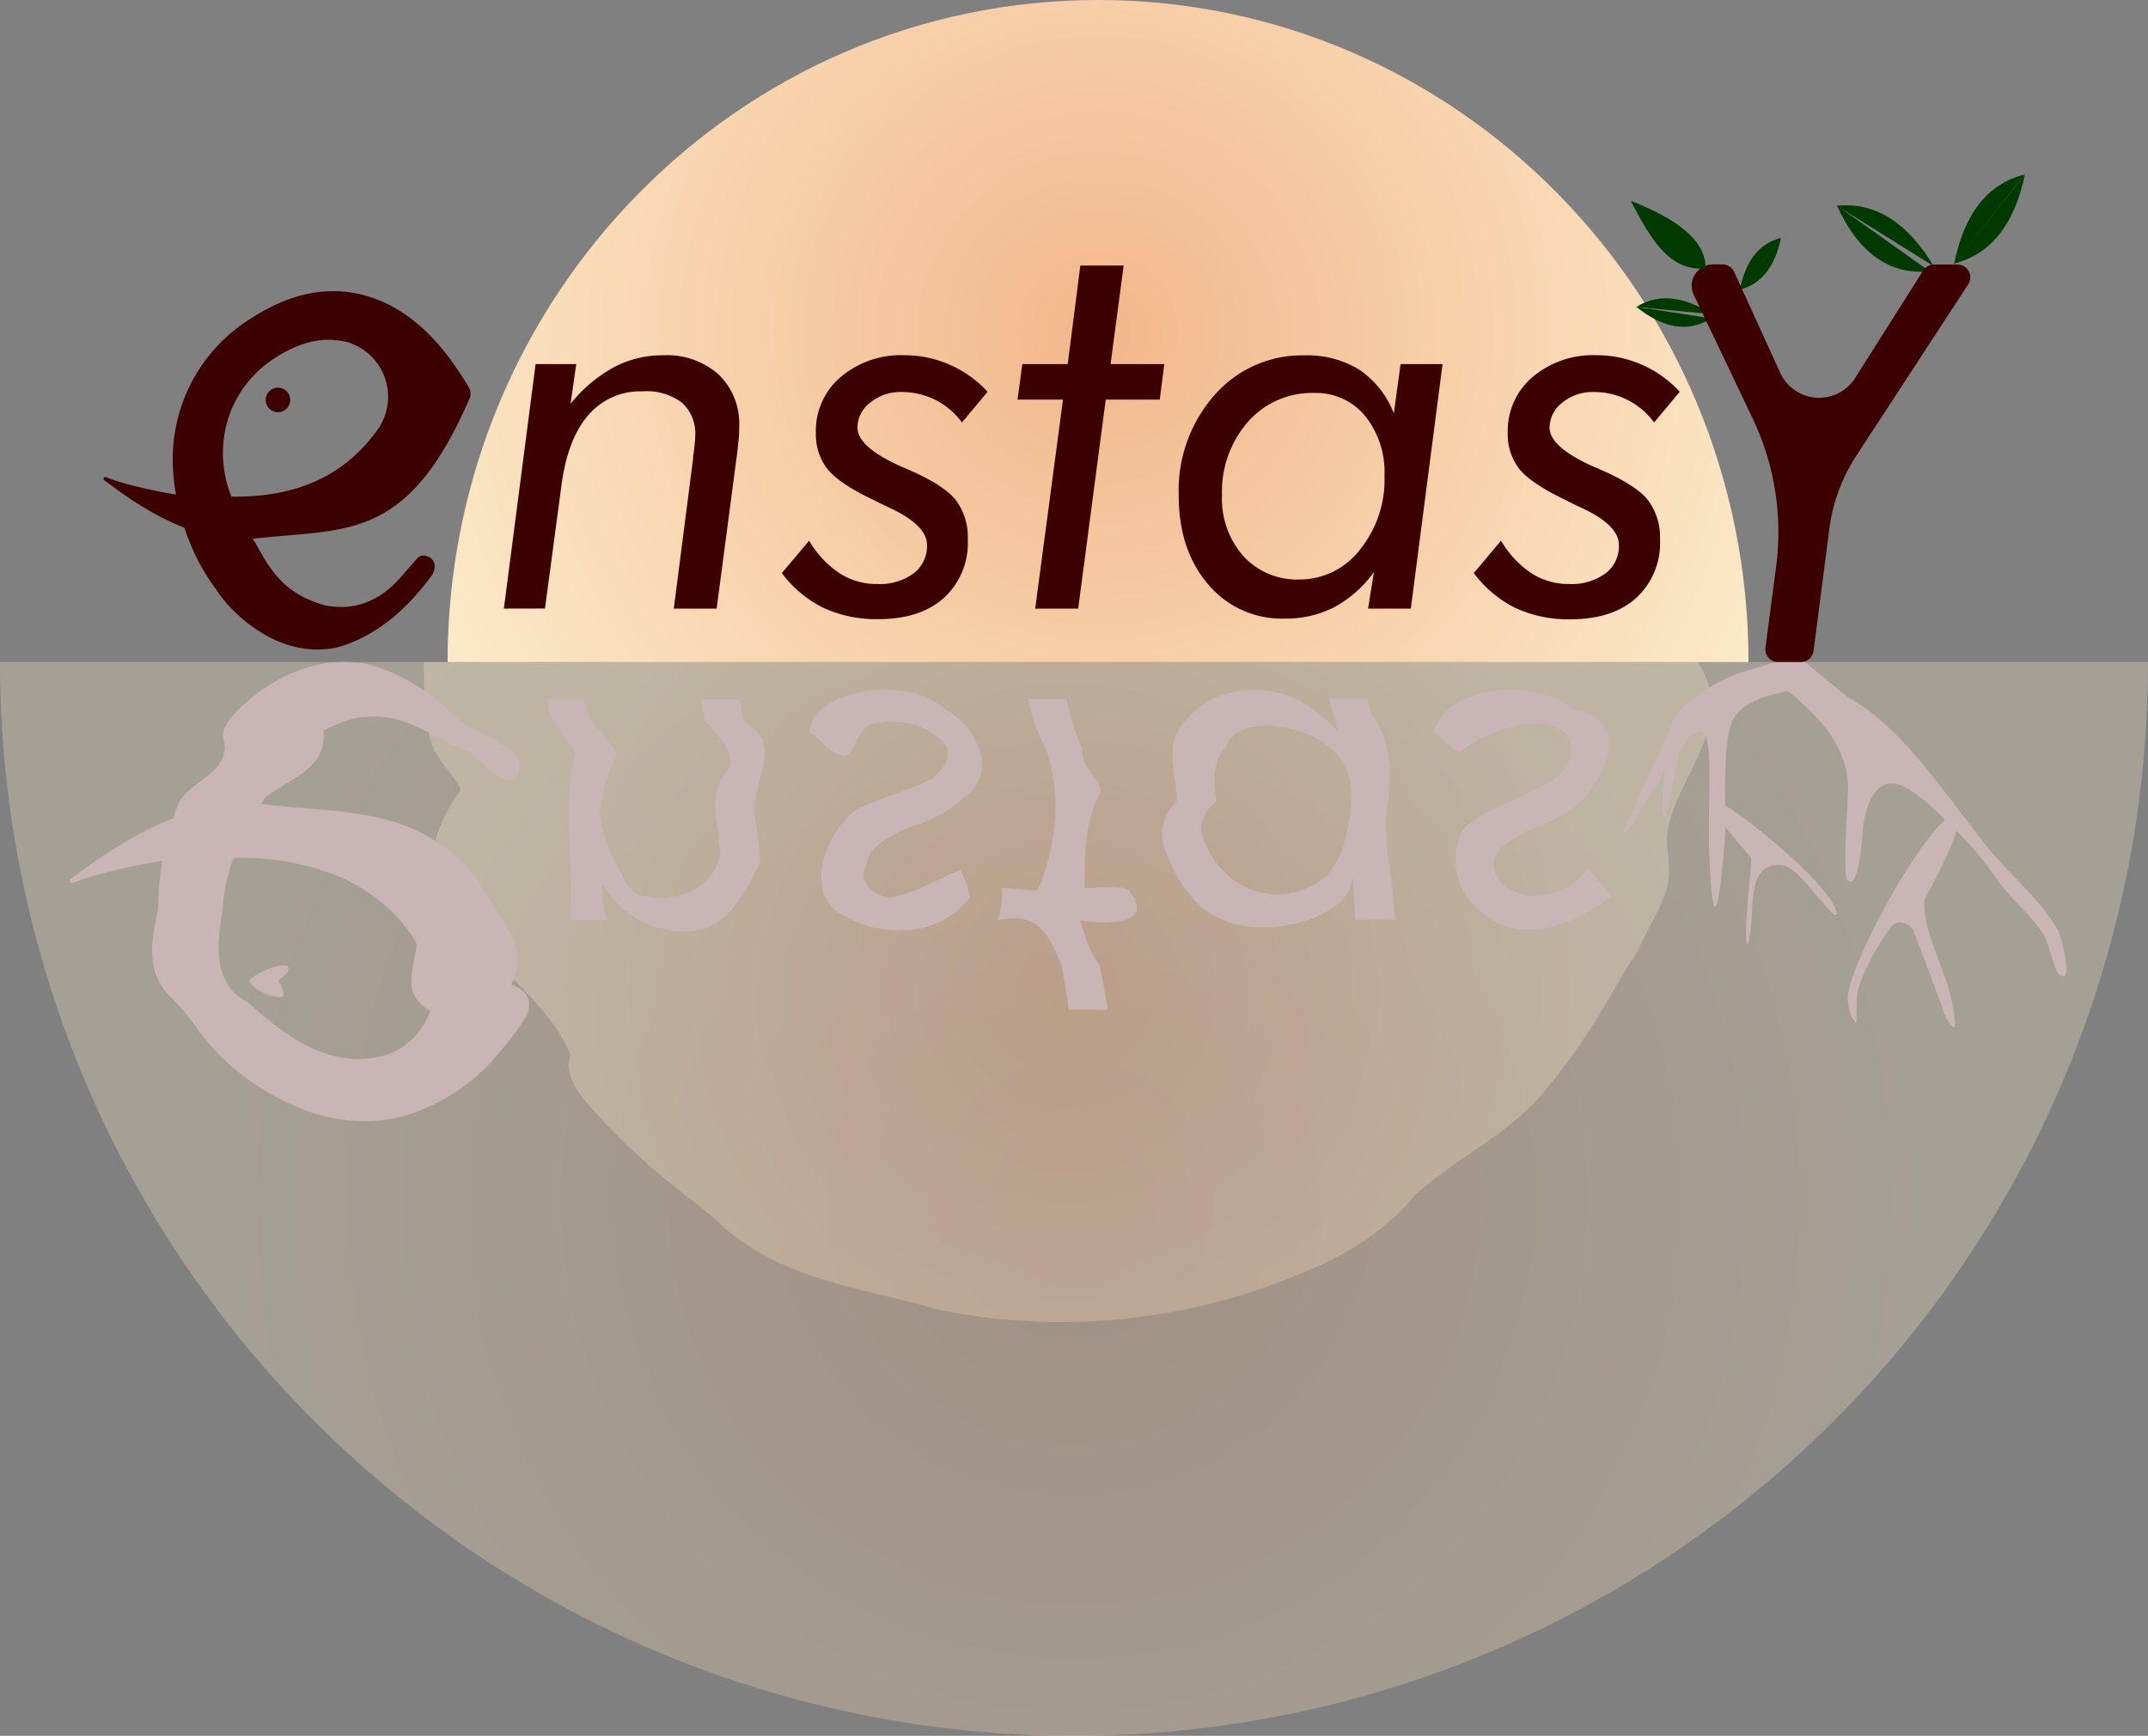 <svg xmlns="http://www.w3.org/2000/svg" xmlns:xlink="http://www.w3.org/1999/xlink" viewBox="0 0 270.78 218.88"><rect x="0" y="0" width="270.78" height="218.88" fill="#808080" stroke="none"/><defs><style>.cls-1{fill:#003a00;}.cls-2{fill:url(#radial-gradient);}.cls-3,.cls-4{opacity:0.3;}.cls-3{fill:url(#radial-gradient-2);}.cls-4{fill:url(#radial-gradient-3);}.cls-5{fill:#c9b5b5;}.cls-6{fill:#3c0000;}</style><radialGradient id="radial-gradient" cx="138.43" cy="41.74" r="95.95" gradientUnits="userSpaceOnUse"><stop offset="0.02" stop-color="#f3b88d"/><stop offset="1" stop-color="#fceccb"/></radialGradient><radialGradient id="radial-gradient-2" cx="135.39" cy="151.19" r="107.04" xlink:href="#radial-gradient"/><radialGradient id="radial-gradient-3" cx="134.59" cy="125.11" r="64.49" xlink:href="#radial-gradient"/></defs><g id="Layer_2" data-name="Layer 2"><g id="Layer_1-2" data-name="Layer 1"><path class="cls-1" d="M224.5,30c-2.83.72-4.48,3-5.18,6.59Z"/><path class="cls-1" d="M219.3,36.52c2.83-.71,4.48-3,5.22-6.56Z"/><path class="cls-2" d="M220.42,83.49h-164C56.43,37.38,93.14,0,138.43,0S220.42,37.38,220.42,83.49Z"/><path class="cls-3" d="M0,83.49H270.78A135.39,135.39,0,0,1,0,83.49Z"/><path class="cls-4" d="M53.44,83.49H214c5.93,8.69-5.21,16.39-3.73,24.1.75,5.39-1.48,6.93-3.85,12.44-1.64,2.37-2.86,4.61-4.14,6.79s-2.66,4.29-4.12,6.32a67.51,67.51,0,0,1-4.74,5.92c-4.69,4.74-9.89,7.05-15.09,11.68-3.72,4.62-8.92,7.7-14.74,10q-3.45,1.44-7.07,2.55a77.41,77.41,0,0,1-22.79,3.41c-2.64,0-5.25-.14-7.82-.39s-5.11-.65-7.61-1.15c-9.81-2.91-20.21-3.68-28.08-11.38-1.62-1.41-3.6-2.88-5.54-4.43A82,82,0,0,1,73.93,139c-1.64-1.89-2.69-3.91-2-6-5.11-12.31-25.17-17.71-14-33.12.75-.77-3-3.85-3.72-6.62A53.09,53.09,0,0,1,53.44,83.49Z"/><path class="cls-5" d="M215.93,101.15c1.72,0,4.82,2.75,7,4.45.1.09,8.19,6.67,8.61,9.56,0,.2-.28.27-.41.13-4-4.19-5.19-7.11-8.13-6s-1.63,6.82-2.64,9.67c-.79.21.53-10.3.38-10.75S214.58,101.51,215.93,101.15Z"/><path class="cls-5" d="M246.2,102.8c-3.24.8-13.5,19.25-13.27,23.26.1,1.71.76,2.78,1.08,2.78l.06-2.93c0-1.91,2.4-6.57,4.37-9.08.77-1,2.41-.43,2.85.73l3.54,9.42a4.77,4.77,0,0,0,.28.83l.17.37a4.33,4.33,0,0,0,.36.62l.53.73c.68,0-.37-4.59-.66-5.21-.82-3-3.26-7.78-2.9-10.87C242.65,113.14,248.72,102.8,246.2,102.8Zm0,0c-3.24.8-13.5,19.25-13.27,23.26.1,1.71,1.19,3.42,1.08,2.78l.06-2.93c0-1.91,2.4-6.57,4.37-9.08.77-1,2.41-.43,2.85.73l3.54,9.42a4.77,4.77,0,0,0,.28.83l.17.37a4.33,4.33,0,0,0,.36.62l.53.73c.81.63-.37-4.59-.66-5.21-.82-3-3.28-7.78-2.9-10.87C242.78,112.06,248.72,102.8,246.2,102.8Z"/><path class="cls-5" d="M208.52,99.49l-1.11,1.58a25,25,0,0,1-2.33,3.81c-.17.18-.31.25-.38.05l-.09-.19c.28-1,1.21-1.88,1.85-4,0-.11,1.14-2.59,1.24-2.64l2.65-5.71A7.75,7.75,0,0,1,213.58,88l0,0,.47-.33a19.08,19.08,0,0,1,6.65-3.23L225.42,83c.25-.36,1.76.61,2.28.86s.94.87,2.48,2.62c-3.44.51-9.45.82-11.51,3.93-1.76,2.65-1,11.73-1.23,15.27-.23,3.22-1.31,16-1.94,2.82-.16-3.3,0-7.79,0-11.13,0-5.72-1-5.73-2.31-4.58a5.73,5.73,0,0,0-1.72,3l-1.42,7c-1.26,1.48.35-8.37-.6-4.9,0,0,0,.06-.06.09h0c-.36,1.07-.47.84-.71,1.28a1.79,1.79,0,0,1-.15.24h0"/><path class="cls-5" d="M222.68,84.83c4.77,4.07,9.59,7.42,10.27,13.7.15,1.39-.63,9-.2,12.22a.49.49,0,0,0,.93.14c1.32-2.62.75-6.11,1.67-8.89,2.22-6.66,6.87-1.52,11.29,2.76a42.09,42.09,0,0,1,5.22,6.3c1.53,2.19,4.27,4.37,5.78,6.84.67,1.1,1.37,4.55,1.95,5,2,1.43.1-5.08-.07-5.41-1.88-3.61-5.91-7-8.53-10.12-5-6-10.88-15.6-18-19.41l-5.48-4.5a2.25,2.25,0,0,0-1.71-.49,4.81,4.81,0,0,0-.9.16l-1.45.49C222.93,83.72,222.49,84.41,222.68,84.83Z"/><path class="cls-6" d="M63.52,76.74l4-30.83h5.12l-.71,5A18.3,18.3,0,0,1,77.4,46.3a13,13,0,0,1,6.2-1.5,9.78,9.78,0,0,1,7,2.43,8.6,8.6,0,0,1,2.58,6.6c0,.49,0,1-.07,1.62s-.11,1.19-.2,1.82L90.34,76.74h-5.4l2.43-18.9c0-.16,0-.37.07-.64.13-1.1.2-1.83.2-2.19A5.25,5.25,0,0,0,86,50.8,7.35,7.35,0,0,0,81,49.35a8.58,8.58,0,0,0-6.84,3q-2.6,3-3.37,8.78l-2.09,15.6Z"/><path class="cls-6" d="M98.56,72.26,102,68.18a12.6,12.6,0,0,0,3.83,4.1,8.59,8.59,0,0,0,4.73,1.36,7.25,7.25,0,0,0,4.6-1.33,4.33,4.33,0,0,0,1.7-3.59q0-2.52-4.78-4.72c-.81-.38-1.45-.69-1.92-.94-3-1.41-4.9-2.73-5.87-3.94a7.15,7.15,0,0,1-1.44-4.58,8.88,8.88,0,0,1,3.13-7,11.77,11.77,0,0,1,8-2.75A14.07,14.07,0,0,1,119.75,46a14.23,14.23,0,0,1,4.75,3.4l-3.23,3.87a9.56,9.56,0,0,0-3.34-2.84,9.45,9.45,0,0,0-4.28-1,6,6,0,0,0-3.94,1.33,4,4,0,0,0-1.62,3.15q0,2.49,5.7,5a6.17,6.17,0,0,1,.57.24q4.55,1.95,6.1,3.87A7.76,7.76,0,0,1,122,68a9.36,9.36,0,0,1-3,7.38c-2,1.8-4.78,2.69-8.28,2.69a15.86,15.86,0,0,1-6.88-1.41A14.52,14.52,0,0,1,98.56,72.26Z"/><path class="cls-6" d="M130.5,76.74,134,50.39h-5.73l.61-4.48h5.72l1.59-12.43h5.46L140,45.91h6.77l-.57,4.48h-6.81l-3.47,26.35Z"/><path class="cls-6" d="M176.56,45.91h5.29l-4,30.83h-5.39l.74-4.61a14.9,14.9,0,0,1-5,4.43A13.36,13.36,0,0,1,161.93,78a12.09,12.09,0,0,1-9.63-4.32q-3.7-4.31-3.71-11.21a18.2,18.2,0,0,1,4.52-12.66,14.65,14.65,0,0,1,11.35-5,12.45,12.45,0,0,1,6.91,1.82,11.74,11.74,0,0,1,4.34,5.49ZM163.79,73.07a9.59,9.59,0,0,0,7.63-3.74,14,14,0,0,0,3.11-9.3,11.35,11.35,0,0,0-2.44-7.58,8,8,0,0,0-6.38-2.9,10.75,10.75,0,0,0-8.39,3.64,13.34,13.34,0,0,0-3.27,9.27,10.87,10.87,0,0,0,2.71,7.68A9.15,9.15,0,0,0,163.79,73.07Z"/><path class="cls-6" d="M185.79,72.26l3.43-4.08a12.6,12.6,0,0,0,3.83,4.1,8.61,8.61,0,0,0,4.73,1.36,7.25,7.25,0,0,0,4.6-1.33,4.3,4.3,0,0,0,1.7-3.59q0-2.52-4.78-4.72c-.81-.38-1.45-.69-1.92-.94-2.94-1.41-4.9-2.73-5.86-3.94a7.09,7.09,0,0,1-1.45-4.58,8.88,8.88,0,0,1,3.13-7,11.77,11.77,0,0,1,8.05-2.75A14.07,14.07,0,0,1,207,46a14.23,14.23,0,0,1,4.75,3.4l-3.23,3.87a9.56,9.56,0,0,0-3.34-2.84,9.42,9.42,0,0,0-4.28-1,6,6,0,0,0-3.94,1.33,4,4,0,0,0-1.62,3.15q0,2.49,5.7,5a5.17,5.17,0,0,1,.57.24c3,1.3,5.07,2.59,6.1,3.87a7.76,7.76,0,0,1,1.55,5,9.38,9.38,0,0,1-3,7.38c-2,1.8-4.79,2.69-8.29,2.69A15.86,15.86,0,0,1,191,76.64,14.61,14.61,0,0,1,185.79,72.26Z"/><circle class="cls-6" cx="35.04" cy="50.43" r="1.55"/><path class="cls-6" d="M29.17,62.62c-3.49.91-13.46-1.41-15.76-2.44a.23.23,0,0,0-.23.4c2.44,1.78,10.41,8.15,18.68,7.36"/><path class="cls-5" d="M59.44,95c2,1.91,5.51,5.38,6.08,1.91,0-2.89-4.63-4-7.42-5.91a30.37,30.37,0,0,0-3.81-3.34,23.49,23.49,0,0,0-7.86-3.88c-6.55-1.36-12.18,1.87-15.76,5.11-1.8,1.62-2.94,3.25-2.46,4.34.85,4.26-3.78,4.84-5.66,7.95a39,39,0,0,0-1.44,4.44,36.09,36.09,0,0,0-.88,4.5,31.62,31.62,0,0,0-.28,4.4c-.73,3.81-1.89,7.86,1.68,11.31a23.65,23.65,0,0,1,2.8,3.28,28.26,28.26,0,0,0,8.23,7.93q9.35,6,18.21,3.69a24.27,24.27,0,0,0,12.06-8,43.28,43.28,0,0,0,3.48-4.67c.85-2.2-.31-3.36-2-3.93,2.89-4.63-2.32-9.27-4.2-13.24a20.74,20.74,0,0,0-3.84-3.83c-6.69-5.14-14.08-4.59-23.46-5.69l.51-.78c3.2-2.51,7.83-3.67,7.35-8.43a16.61,16.61,0,0,1,3.77-1.53,11.67,11.67,0,0,1,7.32.72c1,.45,2.14,1,3.42,1.64S58.07,94.31,59.44,95Zm-6.92,24c-.31,3.41-2.05,6.3,1.72,8.47a9.12,9.12,0,0,1-2.38,3.64,8.79,8.79,0,0,1-4,2.14l-.11,0c-3.53.8-7.24-.05-11.1-2.55a49.13,49.13,0,0,1-5.46-4.36c-4.43-2.21-3.85-7.42-3.1-11.69a20.57,20.57,0,0,1,1.35-6.46,32.15,32.15,0,0,1,13.34,2.36,22.5,22.5,0,0,1,3.76,2.06,21.83,21.83,0,0,1,3.31,2.8A15.71,15.71,0,0,1,52.52,119Z"/><path class="cls-5" d="M73.68,88.16a12.76,12.76,0,0,0,.58,2.22c.79,1.34,2.6,2.93,3.47,4.68a27.35,27.35,0,0,0-2.16,7.23,20.59,20.59,0,0,0,1.11,4.59,23.55,23.55,0,0,0,1.7,3.38A6.25,6.25,0,0,0,80,112.57c4,1.74,9.84,0,10.79-4.73q0-.5-.18-2c0-.25,0-.44-.06-.58l-.35-2.68A7.56,7.56,0,0,1,92,96.7c.43-2.26-1.65-4.22-3.11-5.77-.38-1.7-.52-2.77-.52-2.77h4.88A26.8,26.8,0,0,0,93.84,91c5.26,3,.63,7.65,1.35,12l.36,2.75q.12.85.18,1.65t.06,1.47c-1.9,3.66-3.64,7.13-7.11,8.29a11.65,11.65,0,0,1-12.74-5.79,12.69,12.69,0,0,0,.58,4.63H71.89c.58-6.94-1.16-13.89.58-20.84,0-1.15-2.32-2.89-3.07-5A17.44,17.44,0,0,1,69,88.16Z"/><path class="cls-5" d="M105.43,88.26A14.24,14.24,0,0,1,111.66,87a13.93,13.93,0,0,1,4.25.61,9.18,9.18,0,0,1,3.25,1.83c4.25,2.32,6.56,8.11,2.51,11a16.14,16.14,0,0,1-6.69,3.74,4.53,4.53,0,0,1-.52.21c-3.43,1.49-5.15,3-5.18,4.49-1.5,2.56,1.39,4.3,3.13,4.3,2.89-.58,5.79-2.32,8.68-3.48a12,12,0,0,1,1.16,3.48c-4,5.21-11.58,5.21-16.79,1.73-4-3.47-1.15-9.84,2.32-12.73,3.47-1.74,6.37-2.32,9.84-4.05,1.16-1.16,2.32-2.32,1.74-4-2.32-2.9-5.79-3.48-9.27-2.9-2.31.58-2.31,4.63-4,4-1.15,0-2.31-1.73-4-2.88C102.16,90.51,103.64,89.11,105.43,88.26Z"/><path class="cls-5" d="M134.47,88.16a27.53,27.53,0,0,0,2,6.33c-.35,2.45,3.13,4.19,2,5.92-1.74,3.48-1.74,7.53-1.74,11.58,2.32,0,5.21-.58,5.79.58,2.89,4.05-2.89,4.05-6.37,3.47.58,1.74,1.16,4,2.43,5.56.64,2.91,1.09,5.73,1.09,5.73h-4.94s-.38-2.82-.94-5.69c-1.69-3.86-2.85-6.76-8.06-5.6a9.82,9.82,0,0,0,.58-4.05c1.74,0,4.63.58,4.63,0,2.32-5.79,2.9-11.58.94-17.5a24,24,0,0,1-2.28-6.33Z"/><path class="cls-5" d="M170.53,110.46c-.24,2.69-2,3.85-4.29,5-5.21,2.32-12.73,2.32-16.49-2.95a17,17,0,0,1-2.76-5.09,5.4,5.4,0,0,1,1.38-6.37c-.07-3.53-1.81-7,1-10.1A10.75,10.75,0,0,1,153.19,88a11.75,11.75,0,0,1,4.86-1,12.1,12.1,0,0,1,5.66,1.29,21.77,21.77,0,0,1,5,4l-1.19-4.22h4.88a12,12,0,0,0,.53,2.06c2.55,3.25,2.55,7.88,1.9,11.84a26.44,26.44,0,0,0,.28,6.78c.54,4.13.75,7.21.75,7.21l-5,0Zm-16-16.27c-1.57,1.58-1.65,4-1.17,6.84-2.1,1.72-2.17,3.31-1.68,4.71a11.29,11.29,0,0,0,2.22,3.75,9.39,9.39,0,0,0,13.53.76c2.32-2.89,2.89-6.94,2.89-10.42,0-5.2-5.21-8.1-10.55-8.34C157.14,91.49,155.15,92.43,154.5,94.19Z"/><path class="cls-5" d="M184.41,88.28A14.34,14.34,0,0,1,190.63,87a13.63,13.63,0,0,1,4.25.61,11,11,0,0,1,3.4,1.85c6.74,1.14,5,6.93,1.39,11.16a16.1,16.1,0,0,1-5.72,3.55,3.33,3.33,0,0,1-.51.22c-3.44,1.48-5.16,3-5.16,4.48a3.6,3.6,0,0,0,1.46,2.85,5.42,5.42,0,0,0,3.57,1.21,8.25,8.25,0,0,0,6.9-3.45l2.92,3.51c-4.47,3.66-12,6.55-16.77,1.63a8.06,8.06,0,0,1-2.84-6.33,6.5,6.5,0,0,1,1.31-4.15c4.57-3.7,13.83-4.86,13.25-10.07-.58-4.63-9.26-2.89-13.89.58,0,.58-2.32-1.16-3.47-2.41A6.53,6.53,0,0,1,184.41,88.28Z"/><path class="cls-5" d="M35.15,123.64c1.37-1.06,1.66-1.92.56-1.93a8.08,8.08,0,0,0-4.31,1.91c.4,1.15,2.73,2.12,3.79,2.12S35.56,124.78,35.15,123.64Z"/><path class="cls-5" d="M29.42,108.21C25,107.05,12.16,110,9.21,111.34a.29.29,0,0,1-.29-.51c3.13-2.28,13.34-10.45,23.95-9.44"/><path class="cls-1" d="M231.55,25.94c5-.49,9,2.27,12.2,7.61Z"/><path class="cls-1" d="M206.27,38.71c2.83-1.78,6-1.33,9.56.9Z"/><path class="cls-1" d="M215.74,40.15c-3,1.86-6.17,1.2-9.48-1.47Z"/><path class="cls-1" d="M243.27,34.22c-5.27.49-9.08-2.54-11.72-8.33Z"/><path class="cls-6" d="M222.56,81.65l1.35-10.28a33.31,33.31,0,0,0-3-18.68l-7.39-15.51A2.69,2.69,0,0,1,216,33.34h1.14a1.62,1.62,0,0,1,1.47.94L224.41,47a5.39,5.39,0,0,0,9.46.65l8.58-13.55a1.63,1.63,0,0,1,1.37-.75h2.93a1.62,1.62,0,0,1,1.36,2.51L234,57.48a21.89,21.89,0,0,0-3.38,9.13l-2,15.46a1.63,1.63,0,0,1-1.61,1.41h-2.76A1.61,1.61,0,0,1,222.56,81.65Z"/><path class="cls-1" d="M255.23,22c-4.86,1.23-7.68,5.19-8.89,11.3Z"/><path class="cls-1" d="M246.31,33.24C251.15,32,254,28.07,255.26,22Z"/><path class="cls-1" d="M205.66,25.51c2.31,4.27,4.54,8.68,9.36,8.36,0-3.82-4-6.34-9.24-8.48C205.7,25.36,205.62,25.44,205.66,25.51Z"/><path class="cls-6" d="M40.93,76.32c-4.6-1.32-6.49-3.67-8.68-7.77l-.39-.61c11.71-1.37,19.43.55,27.32-17.67a1.57,1.57,0,0,0-.1-1.46h0c-.23-.39-.59-1-1.06-1.69Q52.8,39.07,45.9,37.23T31.7,40.12a20.78,20.78,0,0,0-9.64,14.35c-1.08,6.11,1,14.34,5.19,19.85,1.48,2.45,7.52,8.93,15.19,7.33,4.11-1.1,8.27-4,11.92-9a2,2,0,0,0,.43-1.39,1.32,1.32,0,0,0-1-1.13,1.08,1.08,0,0,0-1.21.29l-2.14,2.46C48.48,75.06,45.43,77.24,40.93,76.32ZM29.17,62.62a14.69,14.69,0,0,1-.39-9.89,14.08,14.08,0,0,1,6-7.66q4.53-2.93,8.66-2l.09,0a7.18,7.18,0,0,1,4,11.21C43.11,60.38,36.85,62.73,29.17,62.62Z"/></g></g></svg>